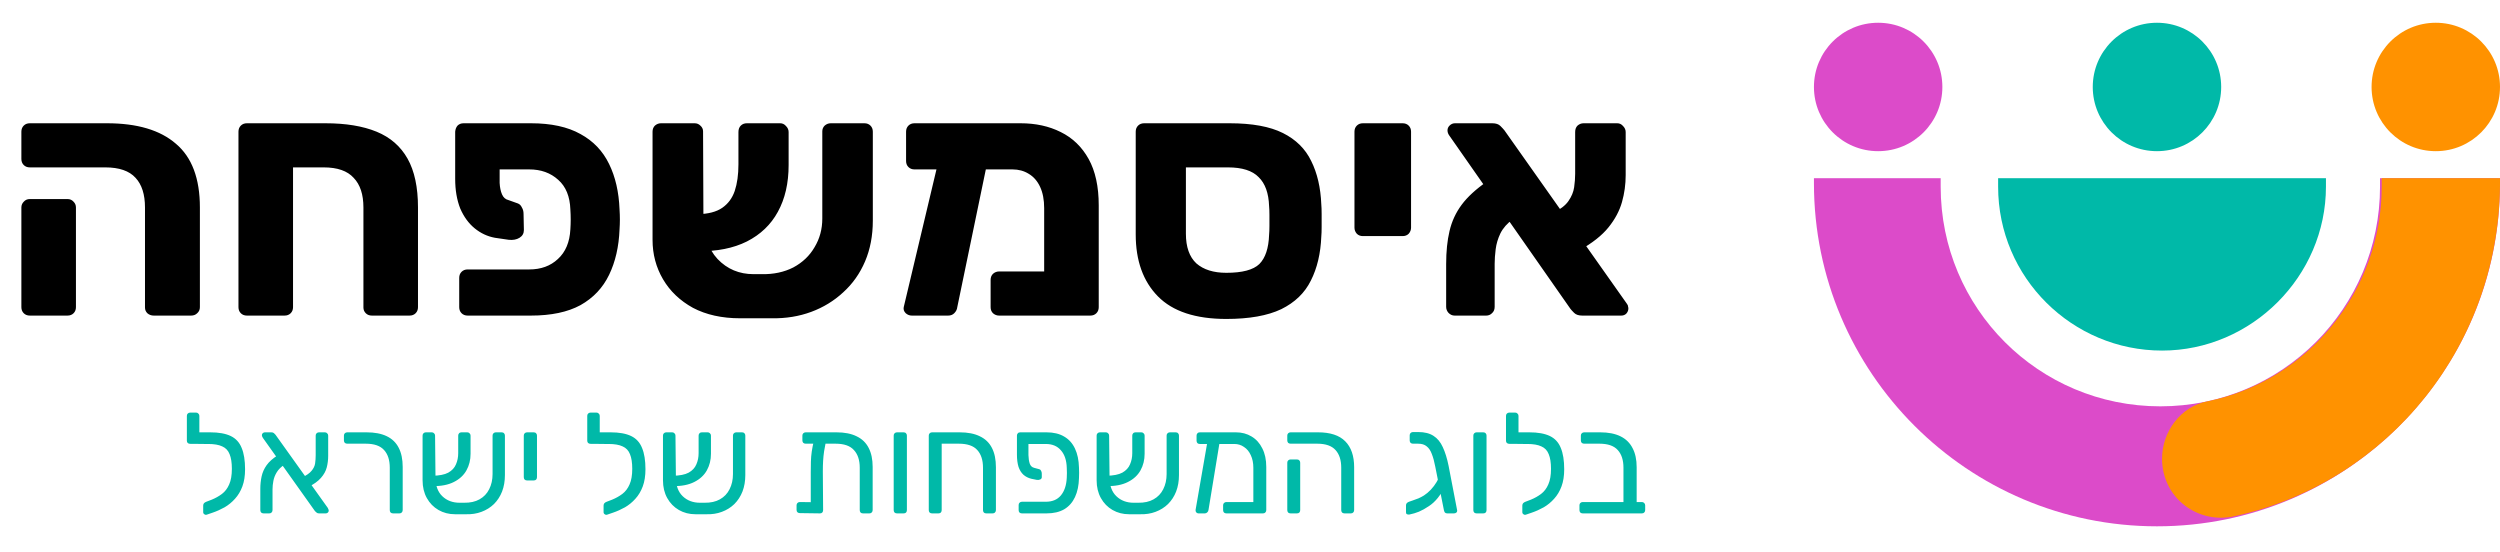 <svg xmlns="http://www.w3.org/2000/svg" width="911" height="201" viewBox="0 0 911 201" fill="none"><path d="M56.025 115C55.125 115 54.347 114.714 53.693 114.141C53.12 113.568 52.834 112.873 52.834 112.054V75.602C52.834 70.856 51.688 67.256 49.397 64.801C47.106 62.264 43.424 60.996 38.351 60.996H10.858C9.958 60.996 9.221 60.71 8.649 60.137C8.076 59.564 7.789 58.828 7.789 57.928V47.986C7.789 47.086 8.076 46.35 8.649 45.777C9.221 45.204 9.958 44.918 10.858 44.918H38.964C50.011 44.918 58.398 47.413 64.125 52.405C69.935 57.314 72.84 65.046 72.84 75.602V111.932C72.84 112.832 72.512 113.568 71.858 114.141C71.285 114.714 70.548 115 69.648 115H56.025ZM10.858 115C9.958 115 9.221 114.714 8.649 114.141C8.076 113.568 7.789 112.832 7.789 111.932V75.602C7.789 74.784 8.076 74.088 8.649 73.515C9.221 72.861 9.958 72.533 10.858 72.533H24.604C25.504 72.533 26.241 72.861 26.814 73.515C27.386 74.088 27.673 74.784 27.673 75.602V111.932C27.673 112.832 27.386 113.568 26.814 114.141C26.241 114.714 25.504 115 24.604 115H10.858ZM89.965 115C89.065 115 88.329 114.714 87.756 114.141C87.183 113.568 86.897 112.832 86.897 111.932V47.986C86.897 47.086 87.183 46.35 87.756 45.777C88.329 45.204 89.065 44.918 89.965 44.918H118.562C126.008 44.918 132.227 45.941 137.218 47.986C142.21 50.032 145.974 53.305 148.51 57.805C151.047 62.305 152.315 68.238 152.315 75.602V111.932C152.315 112.832 152.029 113.568 151.456 114.141C150.883 114.714 150.147 115 149.246 115H135.5C134.6 115 133.864 114.714 133.291 114.141C132.718 113.568 132.432 112.873 132.432 112.054V75.602C132.432 70.856 131.245 67.256 128.872 64.801C126.581 62.264 122.94 60.996 117.949 60.996H106.78V111.932C106.78 112.832 106.493 113.568 105.921 114.141C105.348 114.714 104.612 115 103.711 115H89.965ZM182.068 61.733V66.642C182.15 68.278 182.436 69.669 182.927 70.815C183.418 71.961 184.195 72.656 185.259 72.902L188.696 74.129C189.35 74.374 189.841 74.865 190.168 75.602C190.578 76.256 190.782 77.034 190.782 77.934L190.905 83.825C190.905 85.052 190.373 85.993 189.309 86.648C188.246 87.303 186.936 87.548 185.382 87.384L180.35 86.648C177.649 86.157 175.195 85.011 172.985 83.211C170.776 81.411 169.017 78.997 167.708 75.97C166.48 72.861 165.867 69.26 165.867 65.169V47.986C165.948 47.086 166.235 46.35 166.726 45.777C167.299 45.204 168.035 44.918 168.935 44.918H193.482C200.846 44.918 206.86 46.227 211.524 48.845C216.188 51.382 219.666 55.023 221.957 59.769C224.248 64.433 225.516 69.956 225.762 76.338C225.844 77.566 225.885 78.793 225.885 80.02C225.885 81.166 225.844 82.352 225.762 83.58C225.516 89.88 224.248 95.403 221.957 100.149C219.666 104.895 216.188 108.577 211.524 111.195C206.86 113.732 200.846 115 193.482 115H170.408C169.508 115 168.771 114.714 168.199 114.141C167.626 113.568 167.339 112.832 167.339 111.932V101.254C167.339 100.354 167.626 99.617 168.199 99.044C168.771 98.472 169.508 98.185 170.408 98.185H192.869C197.123 98.185 200.601 96.917 203.301 94.38C206.083 91.844 207.597 88.244 207.842 83.58C207.924 82.352 207.965 81.166 207.965 80.02C207.965 78.793 207.924 77.566 207.842 76.338C207.679 71.592 206.206 67.992 203.424 65.537C200.642 63.001 197.123 61.733 192.869 61.733H182.068ZM277.554 99.903C281.891 99.985 285.737 99.167 289.092 97.449C292.446 95.649 295.024 93.194 296.824 90.085C298.706 86.975 299.647 83.498 299.647 79.652V47.863C299.647 47.045 299.933 46.35 300.506 45.777C301.161 45.204 301.897 44.918 302.715 44.918H314.989C315.889 44.918 316.625 45.204 317.198 45.777C317.771 46.35 318.057 47.086 318.057 47.986V80.388C318.057 85.871 317.116 90.821 315.234 95.24C313.352 99.658 310.693 103.422 307.257 106.531C303.902 109.641 300.015 112.013 295.597 113.65C291.178 115.286 286.391 116.064 281.237 115.982H269.699C263.072 115.982 257.344 114.714 252.516 112.177C247.771 109.559 244.129 106.081 241.593 101.745C239.056 97.408 237.788 92.621 237.788 87.384V47.986C237.788 47.086 238.074 46.35 238.647 45.777C239.302 45.204 240.038 44.918 240.856 44.918H253.13C253.948 44.918 254.644 45.204 255.217 45.777C255.871 46.35 256.198 47.045 256.198 47.863L256.321 78.547C256.321 85.421 258.039 90.698 261.476 94.38C264.995 98.062 269.372 99.903 274.609 99.903H277.554ZM254.235 91.557V78.056C258.08 77.975 261.067 77.197 263.194 75.725C265.322 74.252 266.836 72.206 267.736 69.588C268.636 66.888 269.086 63.655 269.086 59.892V48.109C269.086 47.127 269.372 46.35 269.945 45.777C270.518 45.204 271.254 44.918 272.154 44.918H284.305C285.123 44.918 285.819 45.245 286.391 45.9C287.046 46.554 287.373 47.291 287.373 48.109V60.137C287.373 66.765 286.064 72.451 283.446 77.197C280.909 81.861 277.145 85.462 272.154 87.998C267.245 90.453 261.272 91.639 254.235 91.557ZM368.958 61.733H333.242C332.342 61.733 331.606 61.446 331.033 60.873C330.46 60.301 330.174 59.564 330.174 58.664V47.986C330.174 47.086 330.46 46.35 331.033 45.777C331.606 45.204 332.342 44.918 333.242 44.918H371.904C377.386 44.918 382.255 45.981 386.51 48.109C390.846 50.236 394.242 53.509 396.697 57.928C399.151 62.346 400.379 67.992 400.379 74.865V111.932C400.379 112.832 400.092 113.568 399.52 114.141C398.947 114.714 398.21 115 397.31 115H364.049C363.231 115 362.494 114.714 361.84 114.141C361.267 113.568 360.98 112.832 360.98 111.932V101.99C360.98 101.09 361.267 100.354 361.84 99.781C362.494 99.208 363.231 98.922 364.049 98.922H380.495V75.847C380.495 72.82 380.005 70.242 379.023 68.115C378.041 65.987 376.65 64.392 374.85 63.328C373.131 62.264 371.168 61.733 368.958 61.733ZM332.26 115C331.442 115 330.706 114.714 330.051 114.141C329.396 113.486 329.151 112.75 329.315 111.932L342.325 57.191C342.488 56.373 342.856 55.678 343.429 55.105C344.002 54.532 344.697 54.287 345.516 54.368L357.053 54.491C357.953 54.491 358.73 54.859 359.385 55.596C360.039 56.332 360.244 57.15 359.999 58.05L348.83 111.932C348.748 112.75 348.38 113.486 347.725 114.141C347.152 114.714 346.416 115 345.516 115H332.26ZM446.872 116.227C435.662 116.227 427.357 113.486 421.956 108.004C416.556 102.522 413.856 94.994 413.856 85.421V47.986C413.856 47.086 414.142 46.35 414.715 45.777C415.288 45.204 416.024 44.918 416.924 44.918H448.099C456.281 44.918 462.746 46.104 467.491 48.477C472.237 50.85 475.674 54.246 477.801 58.664C480.01 63.083 481.238 68.36 481.483 74.497C481.565 75.315 481.606 76.502 481.606 78.056C481.606 79.611 481.606 81.166 481.606 82.72C481.606 84.193 481.565 85.339 481.483 86.157C481.238 92.376 479.969 97.735 477.678 102.235C475.469 106.736 471.869 110.213 466.878 112.668C461.886 115.041 455.218 116.227 446.872 116.227ZM446.872 99.412C452.681 99.412 456.691 98.349 458.9 96.221C461.109 94.012 462.295 90.453 462.459 85.543C462.541 84.725 462.582 83.661 462.582 82.352C462.582 80.961 462.582 79.611 462.582 78.302C462.582 76.993 462.541 75.929 462.459 75.111C462.295 70.365 461.027 66.847 458.654 64.555C456.363 62.183 452.64 60.996 447.485 60.996H432.143V85.175C432.143 90.003 433.412 93.603 435.948 95.976C438.567 98.267 442.208 99.412 446.872 99.412ZM496.636 86.034C495.736 86.034 495 85.748 494.427 85.175C493.854 84.521 493.568 83.784 493.568 82.966V47.986C493.568 47.086 493.854 46.35 494.427 45.777C495 45.204 495.736 44.918 496.636 44.918H511.119C512.019 44.918 512.756 45.204 513.328 45.777C513.901 46.35 514.188 47.086 514.188 47.986V82.966C514.188 83.784 513.901 84.521 513.328 85.175C512.756 85.748 512.019 86.034 511.119 86.034H496.636ZM576.565 115C575.256 115 574.274 114.673 573.62 114.018C572.965 113.364 572.515 112.873 572.269 112.545L528.085 49.336C527.675 48.764 527.471 48.15 527.471 47.495C527.471 46.841 527.716 46.268 528.207 45.777C528.78 45.204 529.435 44.918 530.171 44.918H543.795C545.104 44.918 546.086 45.245 546.74 45.9C547.395 46.554 547.886 47.086 548.213 47.495L592.766 110.582C593.094 110.991 593.257 111.359 593.257 111.686C593.339 111.932 593.38 112.177 593.38 112.423C593.38 113.077 593.135 113.691 592.644 114.264C592.153 114.755 591.539 115 590.803 115H576.565ZM530.048 115C529.23 115 528.494 114.673 527.839 114.018C527.266 113.364 526.98 112.627 526.98 111.809V96.221C526.98 91.639 527.389 87.63 528.207 84.193C529.025 80.675 530.498 77.484 532.626 74.62C534.753 71.756 537.822 68.933 541.831 66.151L551.282 79.897C549.236 81.37 547.722 83.089 546.74 85.052C545.84 86.934 545.268 88.857 545.022 90.821C544.777 92.785 544.654 94.544 544.654 96.099V111.809C544.654 112.791 544.327 113.568 543.672 114.141C543.099 114.714 542.404 115 541.585 115H530.048ZM575.583 91.189L566.01 77.566C568.628 76.256 570.469 74.824 571.533 73.27C572.679 71.633 573.374 69.956 573.62 68.238C573.865 66.519 573.988 64.883 573.988 63.328V48.109C573.988 47.127 574.274 46.35 574.847 45.777C575.502 45.204 576.238 44.918 577.056 44.918H589.33C590.148 44.918 590.844 45.245 591.416 45.9C592.071 46.554 592.398 47.291 592.398 48.109V63.819C592.398 67.174 591.948 70.447 591.048 73.638C590.148 76.829 588.512 79.897 586.139 82.843C583.766 85.789 580.247 88.571 575.583 91.189Z" fill="black"></path><path d="M75.336 187.546C75.026 187.649 74.733 187.598 74.457 187.391C74.181 187.218 74.043 186.959 74.043 186.615V184.235C74.043 183.925 74.129 183.649 74.302 183.407C74.508 183.166 74.802 182.976 75.181 182.838L77.198 182.062C78.543 181.51 79.768 180.821 80.871 179.993C82.01 179.131 82.889 177.975 83.51 176.527C84.165 175.078 84.493 173.182 84.493 170.836C84.493 168.595 84.217 166.819 83.665 165.508C83.148 164.163 82.251 163.215 80.975 162.663C79.733 162.076 78.026 161.783 75.853 161.783H74.302C73.957 161.783 73.663 161.68 73.422 161.473C73.215 161.232 73.112 160.938 73.112 160.594V158.731C73.112 158.386 73.215 158.11 73.422 157.903C73.663 157.662 73.957 157.541 74.302 157.541H76.578C79.716 157.541 82.216 157.99 84.079 158.886C85.941 159.783 87.269 161.232 88.062 163.232C88.89 165.198 89.304 167.784 89.304 170.992C89.304 173.406 88.976 175.492 88.321 177.251C87.665 179.01 86.769 180.51 85.631 181.752C84.527 182.993 83.268 184.028 81.854 184.856C80.44 185.649 78.975 186.304 77.457 186.822L75.336 187.546ZM75.44 161.783L69.284 161.732C68.939 161.732 68.645 161.628 68.404 161.421C68.197 161.214 68.094 160.938 68.094 160.594V151.54C68.094 151.196 68.197 150.92 68.404 150.713C68.645 150.471 68.939 150.351 69.284 150.351H71.456C71.801 150.351 72.077 150.471 72.284 150.713C72.525 150.92 72.646 151.196 72.646 151.54V157.541H75.543L75.44 161.783ZM116.226 187.08C115.846 187.08 115.553 186.977 115.346 186.77C115.139 186.563 114.95 186.39 114.777 186.252L95.792 159.559C95.55 159.18 95.43 158.852 95.43 158.576C95.43 158.3 95.533 158.059 95.74 157.852C95.981 157.645 96.24 157.541 96.516 157.541H98.895C99.309 157.541 99.62 157.645 99.827 157.852C100.068 158.059 100.258 158.248 100.396 158.421L119.433 185.063C119.571 185.304 119.657 185.494 119.692 185.632C119.761 185.77 119.795 185.908 119.795 186.046C119.795 186.321 119.692 186.563 119.485 186.77C119.278 186.977 119.019 187.08 118.709 187.08H116.226ZM96.05 187.08C95.705 187.08 95.412 186.977 95.171 186.77C94.964 186.528 94.86 186.235 94.86 185.89V178.131C94.86 176.544 95.016 175.044 95.326 173.63C95.636 172.181 96.24 170.819 97.137 169.543C98.068 168.233 99.447 167.008 101.275 165.87L103.655 169.336C102.413 170.129 101.482 171.043 100.861 172.078C100.241 173.078 99.827 174.13 99.62 175.234C99.413 176.303 99.309 177.337 99.309 178.338V185.89C99.309 186.235 99.189 186.528 98.947 186.77C98.74 186.977 98.464 187.08 98.12 187.08H96.05ZM112.087 177.613L109.966 174.044C111.656 173.251 112.846 172.423 113.536 171.561C114.26 170.698 114.691 169.802 114.829 168.871C114.967 167.905 115.036 166.905 115.036 165.87V158.731C115.036 158.386 115.139 158.11 115.346 157.903C115.588 157.662 115.881 157.541 116.226 157.541H118.398C118.743 157.541 119.019 157.662 119.226 157.903C119.468 158.11 119.588 158.386 119.588 158.731V166.129C119.588 167.577 119.416 168.974 119.071 170.319C118.726 171.664 118.019 172.94 116.95 174.147C115.915 175.354 114.294 176.51 112.087 177.613ZM143.224 187.08C142.879 187.08 142.586 186.977 142.345 186.77C142.138 186.528 142.034 186.235 142.034 185.89V170.423C142.034 167.664 141.344 165.525 139.965 164.008C138.585 162.456 136.361 161.68 133.291 161.68H126.515C126.17 161.68 125.877 161.576 125.635 161.369C125.428 161.128 125.325 160.835 125.325 160.49V158.731C125.325 158.386 125.428 158.11 125.635 157.903C125.877 157.662 126.17 157.541 126.515 157.541H133.55C136.516 157.541 138.965 158.007 140.896 158.938C142.862 159.869 144.328 161.283 145.293 163.18C146.259 165.042 146.742 167.37 146.742 170.164V185.89C146.742 186.235 146.621 186.528 146.38 186.77C146.173 186.977 145.897 187.08 145.552 187.08H143.224ZM169.093 183.2C171.335 183.235 173.214 182.821 174.732 181.959C176.284 181.097 177.456 179.872 178.25 178.286C179.077 176.665 179.491 174.82 179.491 172.75V158.731C179.491 158.386 179.595 158.11 179.802 157.903C180.043 157.662 180.336 157.541 180.681 157.541H182.802C183.181 157.541 183.475 157.662 183.682 157.903C183.888 158.11 183.992 158.386 183.992 158.731V173.113C183.992 175.32 183.647 177.32 182.957 179.114C182.268 180.872 181.285 182.39 180.009 183.666C178.732 184.907 177.215 185.856 175.456 186.511C173.732 187.166 171.818 187.46 169.714 187.391H165.834C163.592 187.391 161.575 186.873 159.781 185.839C157.988 184.804 156.574 183.356 155.539 181.493C154.505 179.631 153.987 177.475 153.987 175.027V158.731C153.987 158.386 154.091 158.11 154.298 157.903C154.539 157.662 154.832 157.541 155.177 157.541H157.35C157.695 157.541 157.971 157.662 158.178 157.903C158.419 158.11 158.54 158.386 158.54 158.731L158.695 173.992C158.695 176.958 159.523 179.234 161.178 180.821C162.834 182.407 164.937 183.2 167.489 183.2H169.093ZM157.609 177.148L157.505 173.371C160.057 173.337 162.006 172.957 163.351 172.233C164.696 171.474 165.627 170.474 166.144 169.233C166.696 167.991 166.972 166.629 166.972 165.146V158.731C166.972 158.386 167.076 158.11 167.283 157.903C167.489 157.662 167.783 157.541 168.162 157.541H170.283C170.628 157.541 170.904 157.662 171.111 157.903C171.352 158.11 171.473 158.386 171.473 158.731V165.353C171.473 167.595 170.973 169.612 169.973 171.405C168.972 173.199 167.438 174.613 165.368 175.647C163.334 176.682 160.747 177.182 157.609 177.148ZM192.058 175.078C191.713 175.078 191.42 174.975 191.178 174.768C190.971 174.527 190.868 174.233 190.868 173.889V158.731C190.868 158.386 190.971 158.11 191.178 157.903C191.42 157.662 191.713 157.541 192.058 157.541H194.489C194.868 157.541 195.162 157.662 195.368 157.903C195.575 158.11 195.679 158.386 195.679 158.731V173.889C195.679 174.233 195.575 174.527 195.368 174.768C195.162 174.975 194.868 175.078 194.489 175.078H192.058ZM221.236 187.546C220.926 187.649 220.632 187.598 220.357 187.391C220.081 187.218 219.943 186.959 219.943 186.615V184.235C219.943 183.925 220.029 183.649 220.201 183.407C220.408 183.166 220.701 182.976 221.081 182.838L223.098 182.062C224.443 181.51 225.668 180.821 226.771 179.993C227.909 179.131 228.789 177.975 229.41 176.527C230.065 175.078 230.392 173.182 230.392 170.836C230.392 168.595 230.117 166.819 229.565 165.508C229.047 164.163 228.151 163.215 226.875 162.663C225.633 162.076 223.926 161.783 221.753 161.783H220.201C219.856 161.783 219.563 161.68 219.322 161.473C219.115 161.232 219.011 160.938 219.011 160.594V158.731C219.011 158.386 219.115 158.11 219.322 157.903C219.563 157.662 219.856 157.541 220.201 157.541H222.478C225.616 157.541 228.116 157.99 229.979 158.886C231.841 159.783 233.169 161.232 233.962 163.232C234.79 165.198 235.204 167.784 235.204 170.992C235.204 173.406 234.876 175.492 234.221 177.251C233.565 179.01 232.669 180.51 231.531 181.752C230.427 182.993 229.168 184.028 227.754 184.856C226.34 185.649 224.874 186.304 223.357 186.822L221.236 187.546ZM221.339 161.783L215.183 161.732C214.838 161.732 214.545 161.628 214.304 161.421C214.097 161.214 213.994 160.938 213.994 160.594V151.54C213.994 151.196 214.097 150.92 214.304 150.713C214.545 150.471 214.838 150.351 215.183 150.351H217.356C217.701 150.351 217.977 150.471 218.184 150.713C218.425 150.92 218.546 151.196 218.546 151.54V157.541H221.443L221.339 161.783ZM256.694 183.2C258.935 183.235 260.815 182.821 262.332 181.959C263.884 181.097 265.057 179.872 265.85 178.286C266.678 176.665 267.092 174.82 267.092 172.75V158.731C267.092 158.386 267.195 158.11 267.402 157.903C267.644 157.662 267.937 157.541 268.282 157.541H270.403C270.782 157.541 271.075 157.662 271.282 157.903C271.489 158.11 271.592 158.386 271.592 158.731V173.113C271.592 175.32 271.248 177.32 270.558 179.114C269.868 180.872 268.885 182.39 267.609 183.666C266.333 184.907 264.816 185.856 263.057 186.511C261.332 187.166 259.418 187.46 257.314 187.391H253.435C251.193 187.391 249.175 186.873 247.382 185.839C245.589 184.804 244.175 183.356 243.14 181.493C242.105 179.631 241.588 177.475 241.588 175.027V158.731C241.588 158.386 241.691 158.11 241.898 157.903C242.14 157.662 242.433 157.541 242.778 157.541H244.951C245.295 157.541 245.571 157.662 245.778 157.903C246.02 158.11 246.14 158.386 246.14 158.731L246.296 173.992C246.296 176.958 247.123 179.234 248.779 180.821C250.434 182.407 252.538 183.2 255.09 183.2H256.694ZM245.209 177.148L245.106 173.371C247.658 173.337 249.606 172.957 250.951 172.233C252.296 171.474 253.228 170.474 253.745 169.233C254.297 167.991 254.573 166.629 254.573 165.146V158.731C254.573 158.386 254.676 158.11 254.883 157.903C255.09 157.662 255.383 157.541 255.763 157.541H257.884C258.228 157.541 258.504 157.662 258.711 157.903C258.953 158.11 259.073 158.386 259.073 158.731V165.353C259.073 167.595 258.573 169.612 257.573 171.405C256.573 173.199 255.038 174.613 252.969 175.647C250.934 176.682 248.348 177.182 245.209 177.148ZM293.58 161.68C293.235 161.68 292.942 161.576 292.701 161.369C292.494 161.128 292.39 160.835 292.39 160.49V158.731C292.39 158.386 292.494 158.11 292.701 157.903C292.942 157.662 293.235 157.541 293.58 157.541H304.806C307.772 157.541 310.22 158.024 312.152 158.99C314.118 159.921 315.583 161.335 316.549 163.232C317.515 165.094 317.997 167.405 317.997 170.164V185.89C317.997 186.235 317.877 186.528 317.635 186.77C317.428 186.977 317.153 187.08 316.808 187.08H314.48C314.1 187.08 313.807 186.977 313.6 186.77C313.393 186.528 313.29 186.235 313.29 185.89V170.423C313.29 167.664 312.583 165.525 311.169 164.008C309.789 162.456 307.565 161.68 304.495 161.68H293.58ZM298.236 159.145H299.529C300.047 159.145 300.426 159.283 300.667 159.559C300.943 159.8 301.064 160.111 301.029 160.49C300.754 161.939 300.512 163.249 300.305 164.422C300.133 165.594 300.012 166.767 299.943 167.939C299.874 169.078 299.84 170.371 299.84 171.819L299.943 185.89C299.943 186.235 299.84 186.528 299.633 186.77C299.426 186.977 299.15 187.08 298.805 187.08L291.459 186.977C291.114 186.977 290.821 186.873 290.58 186.666C290.373 186.459 290.269 186.166 290.269 185.787V184.131C290.269 183.787 290.373 183.511 290.58 183.304C290.821 183.062 291.114 182.942 291.459 182.942L295.442 182.993V172.026C295.442 170.612 295.46 169.319 295.494 168.146C295.529 166.939 295.632 165.732 295.805 164.525C295.977 163.318 296.253 161.956 296.632 160.438C296.736 160.059 296.891 159.749 297.098 159.507C297.339 159.266 297.719 159.145 298.236 159.145ZM326.852 187.08C326.507 187.08 326.214 186.977 325.972 186.77C325.765 186.528 325.662 186.235 325.662 185.89V158.731C325.662 158.386 325.765 158.11 325.972 157.903C326.214 157.662 326.507 157.541 326.852 157.541H329.283C329.662 157.541 329.956 157.662 330.163 157.903C330.369 158.11 330.473 158.386 330.473 158.731V185.89C330.473 186.235 330.369 186.528 330.163 186.77C329.956 186.977 329.662 187.08 329.283 187.08H326.852ZM339.633 187.08C339.288 187.08 338.995 186.977 338.754 186.77C338.547 186.528 338.443 186.235 338.443 185.89V158.731C338.443 158.386 338.547 158.11 338.754 157.903C338.995 157.662 339.288 157.541 339.633 157.541H349.669C352.67 157.541 355.135 158.024 357.067 158.99C359.033 159.921 360.498 161.335 361.464 163.232C362.43 165.094 362.912 167.439 362.912 170.267V185.89C362.912 186.235 362.792 186.528 362.55 186.77C362.343 186.977 362.067 187.08 361.723 187.08H359.395C359.015 187.08 358.722 186.977 358.515 186.77C358.308 186.528 358.205 186.235 358.205 185.89V170.423C358.205 167.664 357.515 165.525 356.136 164.008C354.756 162.456 352.514 161.68 349.41 161.68H343.151V185.89C343.151 186.235 343.047 186.528 342.84 186.77C342.634 186.977 342.34 187.08 341.961 187.08H339.633ZM374.764 161.783V165.818C374.798 167.06 374.954 168.095 375.229 168.922C375.505 169.75 376.04 170.267 376.833 170.474L378.747 170.992C379.023 171.061 379.23 171.25 379.368 171.561C379.54 171.837 379.627 172.181 379.627 172.595V173.889C379.627 174.268 379.437 174.544 379.058 174.716C378.678 174.889 378.264 174.94 377.816 174.871L375.799 174.458C374.695 174.182 373.746 173.699 372.953 173.009C372.16 172.285 371.556 171.319 371.143 170.112C370.763 168.871 370.574 167.388 370.574 165.663V158.731C370.574 158.386 370.677 158.11 370.884 157.903C371.091 157.662 371.384 157.541 371.763 157.541H381.334C383.92 157.541 386.076 158.059 387.8 159.093C389.525 160.093 390.835 161.559 391.732 163.49C392.629 165.387 393.111 167.681 393.18 170.371C393.215 170.888 393.232 171.543 393.232 172.337C393.232 173.095 393.215 173.733 393.18 174.251C393.111 176.906 392.629 179.2 391.732 181.131C390.835 183.062 389.525 184.545 387.8 185.58C386.076 186.58 383.92 187.08 381.334 187.08H372.384C372.039 187.08 371.746 186.977 371.505 186.77C371.298 186.528 371.194 186.235 371.194 185.89V184.028C371.194 183.683 371.298 183.407 371.505 183.2C371.746 182.959 372.039 182.838 372.384 182.838H381.075C383.455 182.838 385.283 182.079 386.559 180.562C387.869 179.01 388.594 176.855 388.731 174.096C388.766 173.578 388.783 172.992 388.783 172.337C388.783 171.647 388.766 171.043 388.731 170.526C388.662 167.767 387.955 165.629 386.61 164.111C385.3 162.559 383.455 161.783 381.075 161.783H374.764ZM414.718 183.2C416.96 183.235 418.839 182.821 420.357 181.959C421.909 181.097 423.081 179.872 423.875 178.286C424.702 176.665 425.116 174.82 425.116 172.75V158.731C425.116 158.386 425.22 158.11 425.427 157.903C425.668 157.662 425.961 157.541 426.306 157.541H428.427C428.806 157.541 429.1 157.662 429.307 157.903C429.513 158.11 429.617 158.386 429.617 158.731V173.113C429.617 175.32 429.272 177.32 428.582 179.114C427.893 180.872 426.91 182.39 425.634 183.666C424.358 184.907 422.84 185.856 421.081 186.511C419.357 187.166 417.443 187.46 415.339 187.391H411.459C409.217 187.391 407.2 186.873 405.406 185.839C403.613 184.804 402.199 183.356 401.164 181.493C400.13 179.631 399.612 177.475 399.612 175.027V158.731C399.612 158.386 399.716 158.11 399.923 157.903C400.164 157.662 400.457 157.541 400.802 157.541H402.975C403.32 157.541 403.596 157.662 403.803 157.903C404.044 158.11 404.165 158.386 404.165 158.731L404.32 173.992C404.32 176.958 405.148 179.234 406.803 180.821C408.459 182.407 410.562 183.2 413.114 183.2H414.718ZM403.234 177.148L403.13 173.371C405.682 173.337 407.631 172.957 408.976 172.233C410.321 171.474 411.252 170.474 411.769 169.233C412.321 167.991 412.597 166.629 412.597 165.146V158.731C412.597 158.386 412.701 158.11 412.908 157.903C413.114 157.662 413.408 157.541 413.787 157.541H415.908C416.253 157.541 416.529 157.662 416.736 157.903C416.977 158.11 417.098 158.386 417.098 158.731V165.353C417.098 167.595 416.598 169.612 415.598 171.405C414.597 173.199 413.063 174.613 410.993 175.647C408.959 176.682 406.372 177.182 403.234 177.148ZM449.788 161.783H437.217C436.838 161.783 436.545 161.68 436.338 161.473C436.131 161.232 436.027 160.938 436.027 160.594V158.731C436.027 158.386 436.131 158.11 436.338 157.903C436.545 157.662 436.838 157.541 437.217 157.541H450.357C452.495 157.541 454.392 158.041 456.047 159.042C457.737 160.042 459.048 161.49 459.979 163.387C460.945 165.249 461.428 167.508 461.428 170.164V185.89C461.428 186.235 461.307 186.528 461.065 186.77C460.859 186.977 460.583 187.08 460.238 187.08H446.891C446.546 187.08 446.253 186.977 446.011 186.77C445.805 186.528 445.701 186.235 445.701 185.89V184.131C445.701 183.787 445.805 183.511 446.011 183.304C446.253 183.062 446.546 182.942 446.891 182.942H456.72V170.474C456.72 168.715 456.41 167.181 455.789 165.87C455.203 164.56 454.375 163.559 453.306 162.87C452.271 162.145 451.098 161.783 449.788 161.783ZM436.7 187.08C436.389 187.08 436.131 186.959 435.924 186.718C435.717 186.477 435.631 186.184 435.665 185.839L440.062 160.49C440.131 160.145 440.287 159.887 440.528 159.714C440.769 159.507 441.062 159.438 441.407 159.507L443.477 159.611C443.822 159.645 444.097 159.8 444.304 160.076C444.511 160.318 444.563 160.611 444.46 160.956L440.373 185.839C440.338 186.184 440.183 186.477 439.907 186.718C439.666 186.959 439.373 187.08 439.028 187.08H436.7ZM489.934 187.08C489.589 187.08 489.296 186.977 489.055 186.77C488.848 186.528 488.744 186.235 488.744 185.89V170.423C488.744 167.664 488.055 165.525 486.675 164.008C485.296 162.456 483.071 161.68 480.002 161.68H470.276C469.931 161.68 469.638 161.576 469.397 161.369C469.19 161.128 469.086 160.835 469.086 160.49V158.731C469.086 158.386 469.19 158.11 469.397 157.903C469.638 157.662 469.931 157.541 470.276 157.541H480.26C484.744 157.541 488.055 158.628 490.193 160.8C492.366 162.973 493.452 166.129 493.452 170.267V185.89C493.452 186.235 493.331 186.528 493.09 186.77C492.883 186.977 492.607 187.08 492.262 187.08H489.934ZM470.276 187.08C469.931 187.08 469.638 186.977 469.397 186.77C469.19 186.528 469.086 186.235 469.086 185.89V168.612C469.086 168.267 469.19 167.991 469.397 167.784C469.638 167.543 469.931 167.422 470.276 167.422H472.604C472.983 167.422 473.277 167.543 473.483 167.784C473.69 167.991 473.794 168.267 473.794 168.612V185.89C473.794 186.235 473.69 186.528 473.483 186.77C473.277 186.977 472.983 187.08 472.604 187.08H470.276ZM527.35 187.08C527.005 187.08 526.729 186.977 526.522 186.77C526.349 186.528 526.229 186.235 526.16 185.89L523.004 170.009C522.659 168.181 522.245 166.663 521.763 165.456C521.314 164.215 520.693 163.284 519.9 162.663C519.142 162.008 518.09 161.68 516.745 161.68H514.882C514.537 161.68 514.244 161.576 514.003 161.369C513.796 161.128 513.692 160.835 513.692 160.49V158.628C513.692 158.283 513.796 158.007 514.003 157.8C514.244 157.559 514.537 157.438 514.882 157.438H516.796C519.107 157.438 520.969 157.903 522.383 158.835C523.797 159.731 524.918 161.094 525.746 162.921C526.608 164.749 527.315 167.026 527.867 169.75L530.971 185.89C531.04 186.235 530.954 186.528 530.712 186.77C530.471 186.977 530.178 187.08 529.833 187.08H527.35ZM520.676 184.442C519.4 185.304 518.193 185.977 517.055 186.459C515.951 186.908 514.796 187.253 513.589 187.494C513.244 187.529 512.951 187.494 512.71 187.391C512.468 187.287 512.347 187.063 512.347 186.718V184.131C512.347 183.545 512.71 183.114 513.434 182.838C513.675 182.735 514.124 182.58 514.779 182.373C515.434 182.166 516.141 181.907 516.9 181.597C517.659 181.252 518.314 180.907 518.866 180.562C519.728 180.01 520.573 179.303 521.4 178.441C522.228 177.544 522.918 176.63 523.47 175.699C524.056 174.734 524.349 173.889 524.349 173.164L527.35 172.802C527.315 174.285 526.988 175.785 526.367 177.303C525.746 178.82 524.935 180.2 523.935 181.441C522.935 182.683 521.849 183.683 520.676 184.442ZM538.073 187.08C537.728 187.08 537.435 186.977 537.194 186.77C536.987 186.528 536.883 186.235 536.883 185.89V158.731C536.883 158.386 536.987 158.11 537.194 157.903C537.435 157.662 537.728 157.541 538.073 157.541H540.504C540.884 157.541 541.177 157.662 541.384 157.903C541.591 158.11 541.694 158.386 541.694 158.731V185.89C541.694 186.235 541.591 186.528 541.384 186.77C541.177 186.977 540.884 187.08 540.504 187.08H538.073ZM556.028 187.546C555.717 187.649 555.424 187.598 555.148 187.391C554.872 187.218 554.734 186.959 554.734 186.615V184.235C554.734 183.925 554.821 183.649 554.993 183.407C555.2 183.166 555.493 182.976 555.872 182.838L557.89 182.062C559.235 181.51 560.459 180.821 561.563 179.993C562.701 179.131 563.581 177.975 564.201 176.527C564.857 175.078 565.184 173.182 565.184 170.836C565.184 168.595 564.908 166.819 564.356 165.508C563.839 164.163 562.942 163.215 561.666 162.663C560.425 162.076 558.718 161.783 556.545 161.783H554.993C554.648 161.783 554.355 161.68 554.114 161.473C553.907 161.232 553.803 160.938 553.803 160.594V158.731C553.803 158.386 553.907 158.11 554.114 157.903C554.355 157.662 554.648 157.541 554.993 157.541H557.269C560.408 157.541 562.908 157.99 564.77 158.886C566.633 159.783 567.96 161.232 568.754 163.232C569.581 165.198 569.995 167.784 569.995 170.992C569.995 173.406 569.668 175.492 569.012 177.251C568.357 179.01 567.46 180.51 566.322 181.752C565.219 182.993 563.96 184.028 562.546 184.856C561.132 185.649 559.666 186.304 558.149 186.822L556.028 187.546ZM556.131 161.783L549.975 161.732C549.63 161.732 549.337 161.628 549.096 161.421C548.889 161.214 548.785 160.938 548.785 160.594V151.54C548.785 151.196 548.889 150.92 549.096 150.713C549.337 150.471 549.63 150.351 549.975 150.351H552.148C552.493 150.351 552.769 150.471 552.975 150.713C553.217 150.92 553.338 151.196 553.338 151.54V157.541H556.235L556.131 161.783ZM576.742 187.08C576.397 187.08 576.104 186.977 575.862 186.77C575.655 186.528 575.552 186.235 575.552 185.89V184.131C575.552 183.787 575.655 183.511 575.862 183.304C576.104 183.062 576.397 182.942 576.742 182.942H591.589V170.423C591.589 167.664 590.899 165.525 589.52 164.008C588.14 162.456 585.916 161.68 582.846 161.68H577.259C576.914 161.68 576.621 161.576 576.38 161.369C576.173 161.128 576.069 160.835 576.069 160.49V158.731C576.069 158.386 576.173 158.11 576.38 157.903C576.621 157.662 576.914 157.541 577.259 157.541H583.105C586.071 157.541 588.537 158.024 590.502 158.99C592.468 159.955 593.934 161.387 594.9 163.284C595.9 165.146 596.4 167.474 596.4 170.267V182.942H598.314C598.659 182.942 598.935 183.062 599.142 183.304C599.383 183.511 599.504 183.787 599.504 184.131V185.89C599.504 186.235 599.383 186.528 599.142 186.77C598.935 186.977 598.659 187.08 598.314 187.08H576.742Z" fill="#00B9A8"></path><g clip-path="url(#clip0_35_198)"><path d="M728.117 64.941C728.117 66.173 728.117 67.404 728.117 68.02C728.117 101.271 755.211 127.749 787.847 127.749C820.482 127.749 847.576 100.655 847.576 68.02C847.576 66.788 847.576 65.557 847.576 64.941H728.117Z" fill="#00B9A8"></path><path d="M867.281 64.941C867.281 66.173 867.281 67.404 867.281 68.02C867.281 112.355 831.567 148.069 787.232 148.069C742.897 148.069 707.182 112.355 707.182 68.02C707.182 66.788 707.182 65.557 707.182 64.941H661C661 65.557 661 66.173 661 66.788C661 135.754 717.034 191.788 786 191.788C854.966 191.788 911 135.754 911 66.788C911 66.173 911 65.557 911 64.941H867.281Z" fill="#DC4BC9"></path><path d="M707.798 31.69C707.798 44.621 697.33 55.089 684.399 55.089C671.468 55.089 661 44.621 661 31.69C661 18.759 671.468 8.291 684.399 8.291C697.33 8.291 707.798 18.759 707.798 31.69Z" fill="#DC4BC9"></path><path d="M786 55.089C798.923 55.089 809.399 44.613 809.399 31.69C809.399 18.767 798.923 8.291 786 8.291C773.077 8.291 762.601 18.767 762.601 31.69C762.601 44.613 773.077 55.089 786 55.089Z" fill="#00B9A8"></path><path d="M887.601 55.089C900.524 55.089 911 44.613 911 31.69C911 18.767 900.524 8.291 887.601 8.291C874.678 8.291 864.202 18.767 864.202 31.69C864.202 44.613 874.678 55.089 887.601 55.089Z" fill="#FF9200"></path><path d="M911.001 64.941H867.897C867.897 66.173 867.897 67.404 867.897 68.02C867.897 106.197 840.804 138.833 804.474 146.222C794.622 148.069 787.848 157.306 787.848 167.158C787.848 181.32 800.779 191.173 814.326 188.094C870.36 175.778 911.617 125.286 911.001 64.941Z" fill="#FF9200"></path></g><defs><clipPath id="clip0_35_198"><rect width="250" height="183.498" fill="white" transform="translate(661 8.291)"></rect></clipPath></defs></svg>
